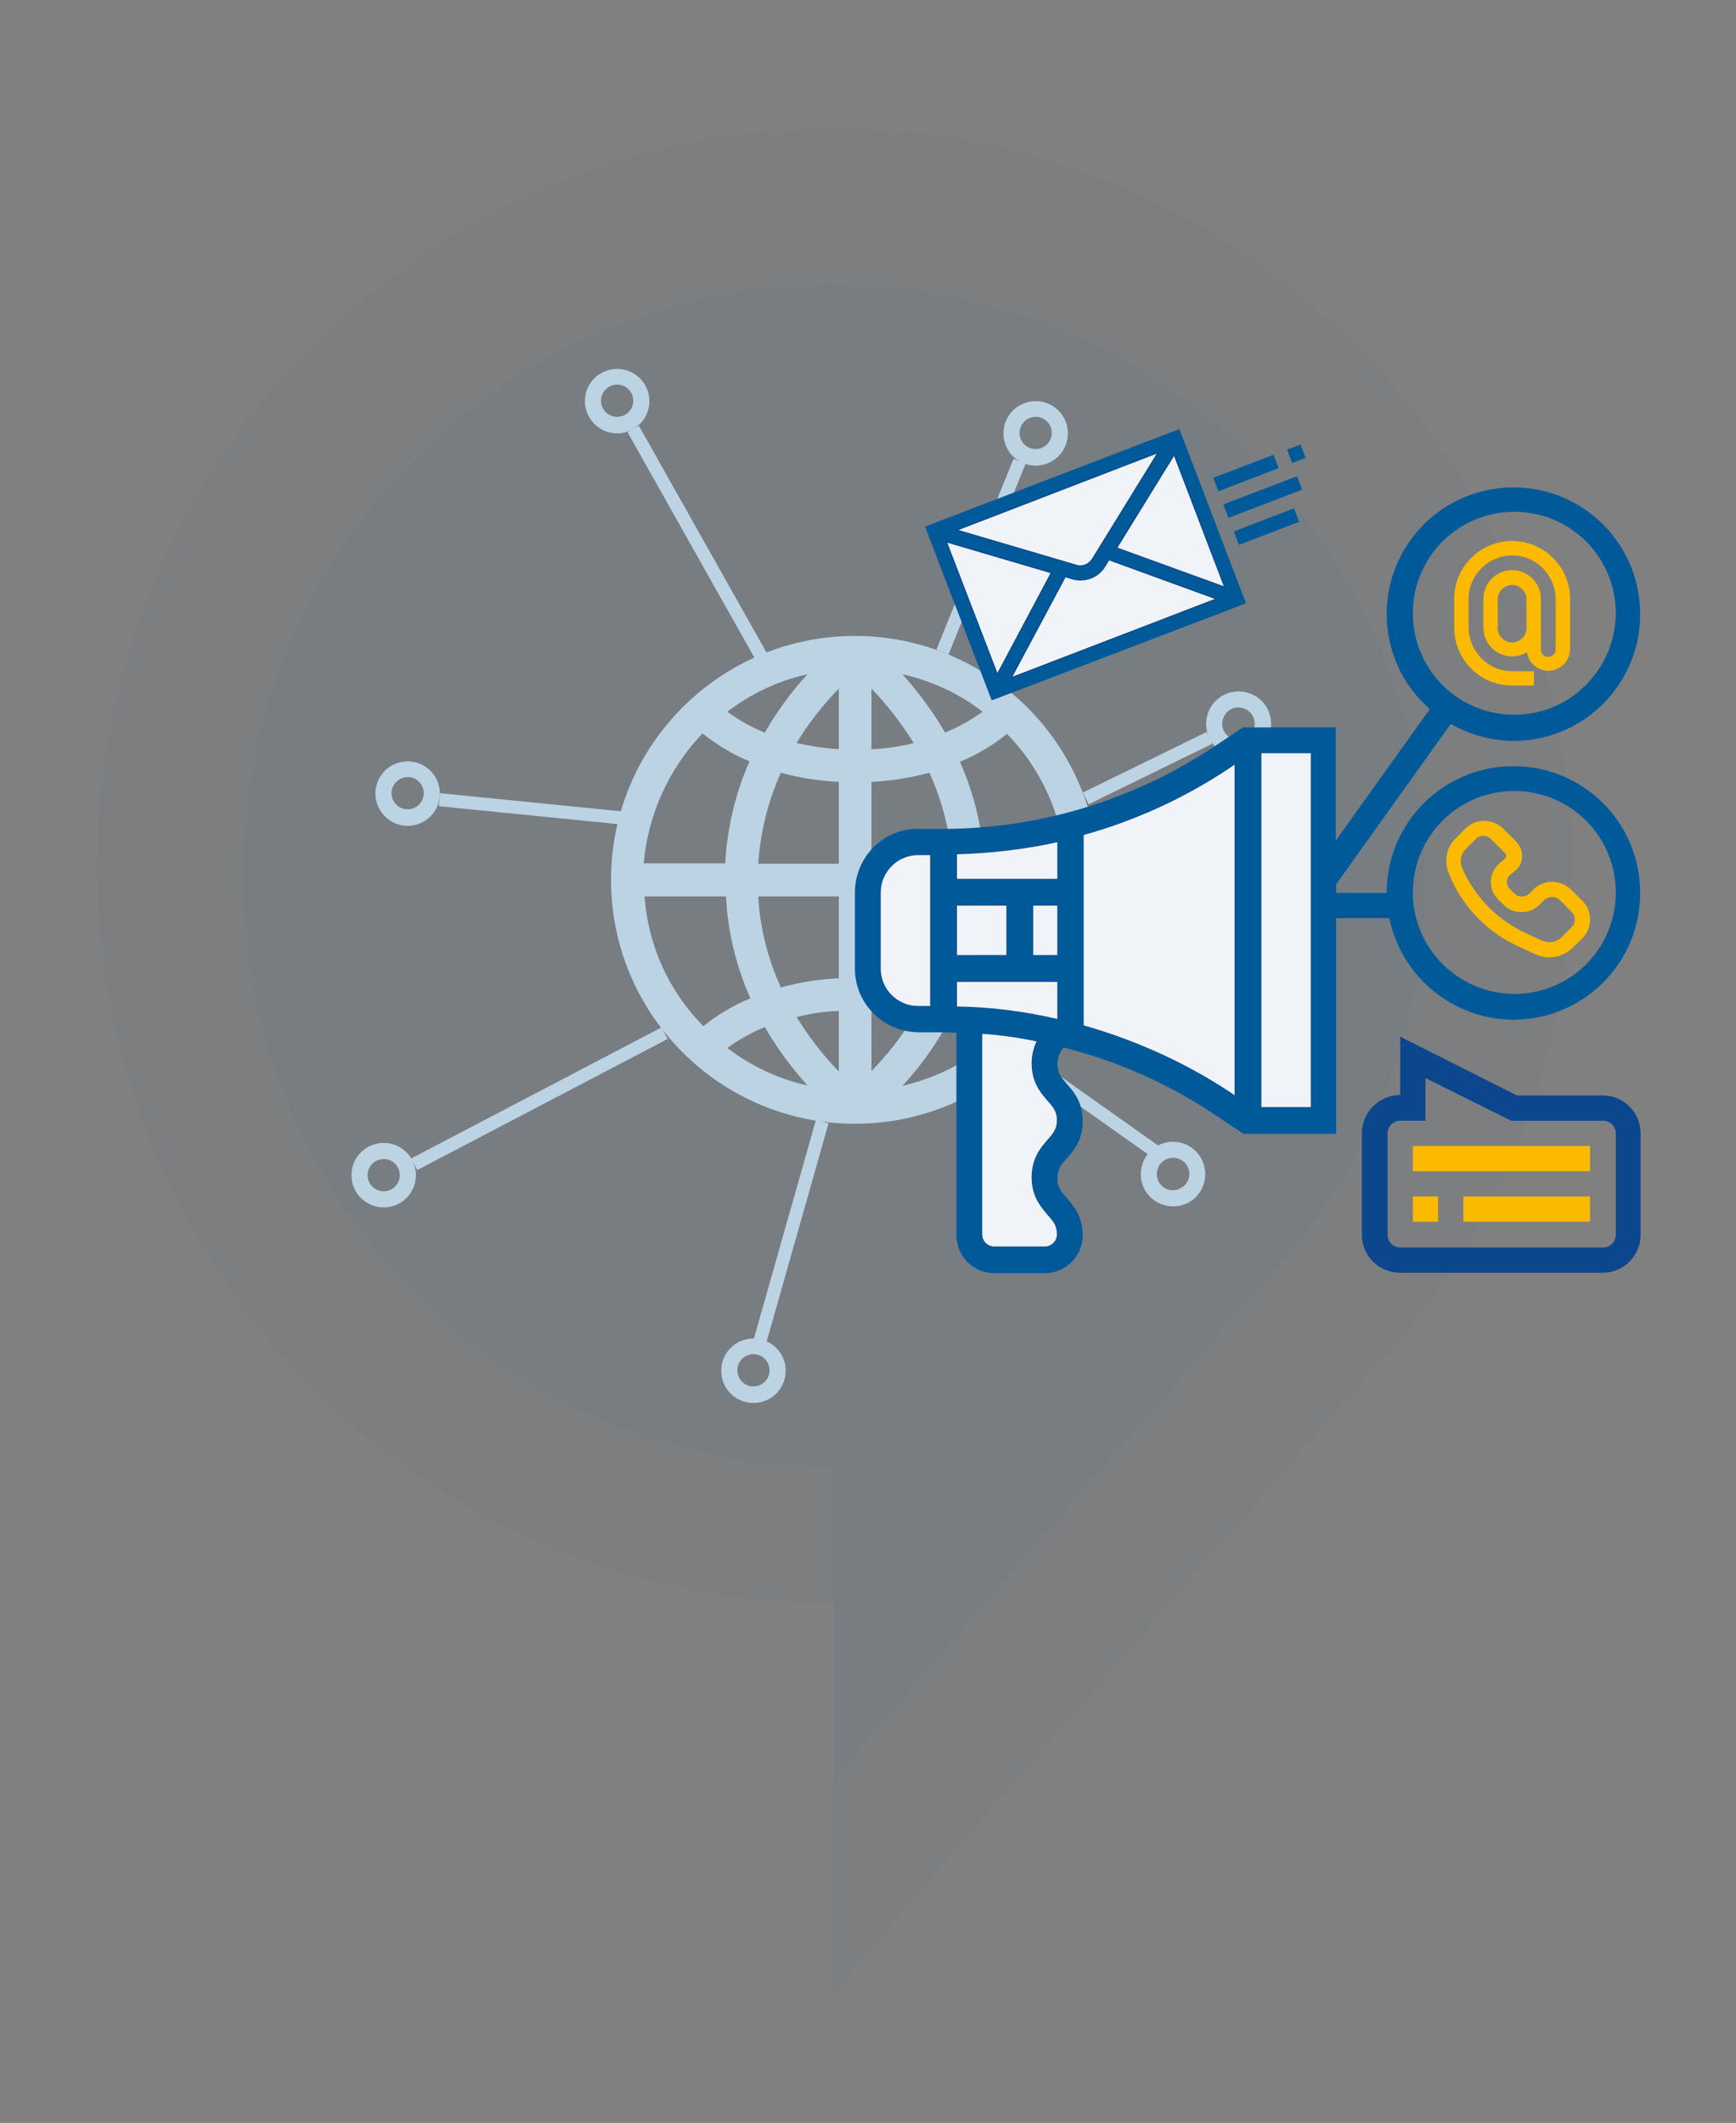 <?xml version="1.0" encoding="utf-8"?>
<!-- Generator: Adobe Illustrator 27.0.0, SVG Export Plug-In . SVG Version: 6.00 Build 0)  -->
<svg version="1.1" id="Layer_1" xmlns="http://www.w3.org/2000/svg" xmlns:xlink="http://www.w3.org/1999/xlink" x="0px" y="0px"
	 viewBox="0 0 398.6 487.4" style="enable-background:new 0 0 398.6 487.4;" xml:space="preserve">
<rect x="0" y="0" width="398.6" height="487.4" fill="#808080" stroke="none"/>
<style type="text/css">
	.st0{opacity:7.000000e-02;}
	.st1{opacity:0.4;fill:#005A9A;enable-background:new    ;}
	.st2{fill:#005A9A;}
	.st3{fill:#BCD3E4;}
	.st4{fill:none;stroke:#BCD3E4;stroke-width:3;stroke-miterlimit:10;}
	.st5{fill:#F0F3F7;stroke:#0C468D;stroke-width:0.25;stroke-linejoin:round;}
	.st6{fill:#FBB900;}
	.st7{fill:#0C468D;}
</style>
<g id="Grupo_988" transform="translate(388.598 -40)">
	<g id="Grupo_861" class="st0">
		<path id="Caminho_218" class="st1" d="M-77.3,358.6c31.8-31.7,49.6-74.8,49.6-119.7c0-93.5-75.8-169.3-169.3-169.3
			c-93.5,0-169.3,75.8-169.3,169.3c0,0,0,0,0,0c0,93.5,75.8,169.3,169.3,169.3c0,0,0,0,0,0V497L-77.3,358.6z"/>
		<path id="Caminho_219" class="st2" d="M-101.1,337.1c53-53,53-139,0-192c0,0,0,0,0,0c-53-53-139-53-192,0c0,0,0,0,0,0
			c-53,53-53,139,0,192c25.5,25.5,60,39.8,96,39.8v71.2L-101.1,337.1z"/>
	</g>
	<path id="Caminho_1121" class="st3" d="M-115.6,303.1c-3.6-2-8.1-0.8-10.1,2.8c-2,3.6-0.8,8.1,2.8,10.1c3.6,2,8.1,0.8,10.1-2.8
		C-110.8,309.6-112.1,305.1-115.6,303.1z M-121.1,312.8c-1.8-1-2.4-3.3-1.4-5.1c1-1.8,3.3-2.4,5.1-1.4c1.8,1,2.4,3.3,1.4,5.1
		C-117.1,313.1-119.4,313.8-121.1,312.8L-121.1,312.8z"/>
	<line id="Linha_49" class="st4" x1="-150.4" y1="285.2" x2="-123" y2="304.6"/>
	<path id="Caminho_1122" class="st3" d="M-246.9,139.5c4.1,0,7.4-3.3,7.4-7.4c0-4.1-3.3-7.4-7.4-7.4c-4.1,0-7.4,3.3-7.4,7.4
		C-254.3,136.1-251,139.5-246.9,139.5z M-246.9,128.3c2.1,0,3.7,1.7,3.7,3.7c0,2.1-1.7,3.7-3.7,3.7c-2.1,0-3.7-1.7-3.7-3.7
		C-250.6,130-249,128.3-246.9,128.3z"/>
	<path id="Caminho_1123" class="st3" d="M-295,229.6c4.1,0,7.4-3.3,7.4-7.4c0-4.1-3.3-7.4-7.4-7.4c-4.1,0-7.4,3.3-7.4,7.4
		C-302.4,226.2-299.1,229.6-295,229.6z M-295,218.4c2.1,0,3.7,1.7,3.7,3.7c0,2.1-1.7,3.7-3.7,3.7c-2.1,0-3.7-1.7-3.7-3.7
		C-298.7,220.1-297,218.4-295,218.4L-295,218.4z"/>
	<path id="Caminho_1124" class="st3" d="M-300.5,317.2c4.1,0,7.4-3.3,7.4-7.4c0-4.1-3.3-7.4-7.4-7.4c-4.1,0-7.4,3.3-7.4,7.4
		C-307.9,313.9-304.6,317.2-300.5,317.2z M-300.5,306.1c2.1,0,3.7,1.7,3.7,3.7c0,2.1-1.7,3.7-3.7,3.7c-2.1,0-3.7-1.7-3.7-3.7
		C-304.2,307.8-302.6,306.1-300.5,306.1L-300.5,306.1z"/>
	<path id="Caminho_1125" class="st3" d="M-215.6,362.1c4.1,0,7.4-3.3,7.4-7.4c0-4.1-3.3-7.4-7.4-7.4c-4.1,0-7.4,3.3-7.4,7.4
		C-223,358.8-219.7,362.1-215.6,362.1z M-215.6,350.9c2.1,0,3.7,1.7,3.7,3.7c0,2.1-1.7,3.7-3.7,3.7c-2.1,0-3.7-1.7-3.7-3.7
		C-219.3,352.6-217.7,350.9-215.6,350.9z"/>
	<path id="Caminho_1126" class="st3" d="M-150.8,146.9c4.1,0,7.4-3.3,7.4-7.4c0-4.1-3.3-7.4-7.4-7.4c-4.1,0-7.4,3.3-7.4,7.4
		C-158.2,143.6-154.9,146.9-150.8,146.9z M-150.8,135.7c2.1,0,3.7,1.7,3.7,3.7c0,2.1-1.7,3.7-3.7,3.7c-2.1,0-3.7-1.7-3.7-3.7
		C-154.5,137.4-152.9,135.7-150.8,135.7z"/>
	<line id="Linha_50" class="st4" x1="-243.2" y1="138.5" x2="-213.2" y2="191.8"/>
	<line id="Linha_51" class="st4" x1="-244.7" y1="227.9" x2="-287.7" y2="223.6"/>
	<line id="Linha_52" class="st4" x1="-293.5" y1="307.3" x2="-236" y2="277.2"/>
	<line id="Linha_53" class="st4" x1="-214.1" y1="347.9" x2="-199.8" y2="297.5"/>
	<line id="Linha_54" class="st4" x1="-154.5" y1="145.9" x2="-172.2" y2="189.7"/>
	<g id="Grupo_982">
		<g id="Grupo_981">
			<path id="Caminho_1127" class="st3" d="M-192.3,186c-30.9,0-56,25.1-56,56c0,30.9,25.1,56,56,56c30.9,0,56-25.1,56-56
				C-136.3,211.1-161.4,186-192.3,186z M-203.2,194.8c-3.8,4.1-7,8.6-9.8,13.4c-3-1.2-5.9-2.8-8.6-4.8
				C-216.1,199.2-209.9,196.3-203.2,194.8L-203.2,194.8z M-227.3,208.4c3.3,2.6,6.9,4.8,10.8,6.4c-3.3,7.4-5.1,15.3-5.6,23.4h-18.7
				C-239.8,227.1-235.1,216.5-227.3,208.4z M-240.6,245.8h18.7c0.4,8.1,2.3,16,5.6,23.4c-3.9,1.6-7.6,3.8-10.8,6.4
				C-235.1,267.5-239.8,257-240.6,245.8L-240.6,245.8z M-221.6,280.6c2.6-1.9,5.5-3.5,8.6-4.8c2.8,4.8,6.1,9.3,9.8,13.4
				C-209.9,287.7-216.1,284.8-221.6,280.6L-221.6,280.6z M-196,286c-3.7-3.8-6.9-8-9.7-12.5c3.2-0.8,6.4-1.3,9.7-1.4V286z
				 M-196,245.8v18.8c-4.5,0.2-8.9,0.9-13.3,2.1c-3-6.6-4.8-13.7-5.2-20.9H-196z M-196,238.3h-18.5c0.5-7.2,2.2-14.3,5.2-20.9
				c4.3,1.2,8.8,1.9,13.3,2.1V238.3z M-196,212c-3.3-0.2-6.5-0.7-9.7-1.4c2.7-4.5,6-8.7,9.7-12.5V212z M-143.9,238.3h-18.7
				c-0.4-8.1-2.3-16-5.6-23.4c3.9-1.6,7.6-3.8,10.8-6.4C-149.5,216.5-144.8,227.1-143.9,238.3L-143.9,238.3z M-163,203.4
				c-2.6,1.9-5.5,3.5-8.6,4.8c-2.8-4.8-6.1-9.3-9.8-13.4C-174.7,196.3-168.4,199.2-163,203.4L-163,203.4z M-188.5,198.1
				c3.7,3.8,6.9,8,9.7,12.5c-3.2,0.8-6.4,1.3-9.7,1.4V198.1z M-188.5,219.5c4.5-0.2,8.9-0.9,13.3-2.1c3,6.6,4.8,13.7,5.2,20.9h-18.5
				L-188.5,219.5z M-188.5,245.8h18.5c-0.5,7.2-2.2,14.3-5.2,20.9c-4.3-1.2-8.8-1.9-13.3-2.1L-188.5,245.8z M-188.5,272
				c3.3,0.2,6.5,0.7,9.7,1.4c-2.7,4.5-6,8.7-9.7,12.5V272z M-181.4,289.3c3.8-4.1,7.1-8.6,9.8-13.4c3,1.2,5.9,2.8,8.6,4.8
				C-168.4,284.8-174.7,287.7-181.4,289.3L-181.4,289.3z M-157.3,275.6c-3.3-2.6-6.9-4.8-10.8-6.4c3.3-7.4,5.1-15.3,5.6-23.4h18.7
				C-144.8,257-149.5,267.5-157.3,275.6L-157.3,275.6z"/>
		</g>
	</g>
	<g id="Grupo_985">
		<g id="Grupo_984">
			<g id="Grupo_983">
				
					<rect id="Retângulo_158" x="-92.6" y="142.5" transform="matrix(0.934 -0.358 0.358 0.934 -57.608 -23.014)" class="st2" width="3.3" height="3.3"/>
				
					<rect id="Retângulo_159" x="-109.9" y="146.9" transform="matrix(0.934 -0.358 0.358 0.934 -59.953 -26.847)" class="st2" width="14.8" height="3.3"/>
				
					<rect id="Retângulo_160" x="-107.7" y="152.4" transform="matrix(0.934 -0.358 0.358 0.934 -61.684 -25.085)" class="st2" width="18.1" height="3.3"/>
				
					<rect id="Retângulo_161" x="-105.2" y="159.2" transform="matrix(0.934 -0.358 0.358 0.934 -64.041 -24.345)" class="st2" width="14.8" height="3.3"/>
				<path id="Caminho_1128" class="st2" d="M-105.6,179.7l3.1-1.2l-15.3-40l-58.4,22.4l15.3,39.9 M-122.7,143.9l-15.1,24.5
					c-0.8,1.2-2.3,1.8-3.6,1.4l-27.5-8.1L-122.7,143.9z M-171.3,164.4l24.1,7.1l-12.5,23.3L-171.3,164.4z M-156.4,195.6l12.4-23.2
					l1.7,0.5c1.4,0.4,2.8,0.3,4.2-0.2c1.3-0.5,2.5-1.5,3.2-2.7l0.9-1.5l24.7,9L-156.4,195.6z M-107.4,174.8l-24.8-9l13.2-21.4
					L-107.4,174.8z"/>
			</g>
		</g>
	</g>
	<path id="Caminho_1129" class="st5" d="M-122.7,143.9l-15.1,24.5c-0.8,1.2-2.3,1.8-3.6,1.4l-27.5-8.1L-122.7,143.9z"/>
	<path id="Caminho_1130" class="st5" d="M-171.3,164.4l24.1,7.1l-12.4,23.3L-171.3,164.4z"/>
	<path id="Caminho_1131" class="st5" d="M-156.4,195.6l12.4-23.2l1.7,0.5c1.4,0.4,2.8,0.3,4.2-0.2c1.3-0.5,2.5-1.5,3.2-2.7l0.9-1.5
		l24.7,9L-156.4,195.6z"/>
	<path id="Caminho_1132" class="st5" d="M-107.4,174.8l-24.8-9l13.2-21.4L-107.4,174.8z"/>
	<path id="Caminho_1133" class="st5" d="M-169,271.2v-5.9h23.3v8.8C-153.4,272.3-161.2,271.3-169,271.2z"/>
	<rect id="Retângulo_162" x="-169" y="247.8" class="st5" width="11.6" height="11.6"/>
	<rect id="Retângulo_163" x="-151.5" y="247.8" class="st5" width="5.8" height="11.6"/>
	<path id="Caminho_1134" class="st5" d="M-169,236c7.8-0.2,15.6-1.1,23.3-2.8v8.7H-169V236z"/>
	<rect id="Retângulo_164" x="-99.1" y="212.8" class="st5" width="11.6" height="81.5"/>
	<path id="Caminho_1135" class="st5" d="M-139.9,275.5v-43.9c11.9-3.3,23.3-8.5,33.6-15.4l1.3-0.9v76.4l-1.3-0.9
		C-116.6,284-128,278.9-139.9,275.5z"/>
	<path id="Caminho_1136" class="st5" d="M-163.2,277.2c4.3,0.3,8.6,0.9,12.8,1.8c-0.8,1.6-1.2,3.4-1.2,5.1c0,4.4,2.1,6.8,3.6,8.5
		c1.3,1.5,2.2,2.5,2.2,4.6s-0.9,3.1-2.2,4.6c-1.5,1.7-3.6,4.1-3.6,8.5s2.1,6.7,3.6,8.5c1.3,1.5,2.2,2.4,2.2,4.6
		c0,1.6-1.3,2.9-2.9,2.9h-11.6c-1.6,0-2.9-1.3-2.9-2.9V277.2z"/>
	<path id="Caminho_1137" class="st5" d="M-186.5,244.9c0-4.8,3.9-8.7,8.7-8.7h2.9v34.9h-2.9c-4.8,0-8.7-3.9-8.7-8.7V244.9z"/>
	<path id="Caminho_1138" class="st3" d="M-107.5,199.5c-3.7,1.8-5.2,6.3-3.4,10c1.8,3.7,6.3,5.2,10,3.4c3.7-1.8,5.2-6.3,3.4-10
		C-99.3,199.2-103.8,197.7-107.5,199.5z M-102.6,209.5c-1.8,0.9-4.1,0.1-5-1.7c-0.9-1.8-0.1-4.1,1.7-5c1.8-0.9,4.1-0.1,5,1.7
		C-100,206.3-100.7,208.6-102.6,209.5L-102.6,209.5z"/>
	<line id="Linha_55" class="st4" x1="-139.3" y1="223.3" x2="-110.9" y2="209.4"/>
	<g id="Grupo_987">
		<path id="Caminho_1139" class="st6" d="M-41.4,164.2c-7.3,0-13.3,5.9-13.3,13.3v6.6c0,7.3,5.9,13.3,13.3,13.3h5v-3.3h-5
			c-5.5,0-9.9-4.5-10-10v-6.6c0-5.5,4.5-9.9,10-10c5.5,0,9.9,4.5,10,10v11.6c0,0.9-0.7,1.7-1.7,1.7c-0.9,0-1.7-0.7-1.7-1.7v-11.6
			c0-3.7-3-6.6-6.6-6.6c-3.7,0-6.6,3-6.6,6.6v6.6c0,3.7,3,6.6,6.6,6.6c1.2,0,2.4-0.3,3.4-1c0.3,2.4,2.4,4.3,4.9,4.3c2.7,0,5-2.2,5-5
			v-11.6C-28.1,170.2-34.1,164.2-41.4,164.2z M-41.4,187.5c-1.8,0-3.3-1.5-3.3-3.3v-6.6c0-1.8,1.5-3.3,3.3-3.3
			c1.8,0,3.3,1.5,3.3,3.3v6.6C-38.1,186-39.6,187.5-41.4,187.5L-41.4,187.5z"/>
		<g id="Grupo_986">
			<path id="Caminho_1140" class="st2" d="M-192.3,244.9v17.5c0,8,6.5,14.5,14.6,14.6h5.8c1,0,1.9,0.1,2.9,0.1v46.5
				c0,4.8,3.9,8.7,8.7,8.7h11.6c4.8,0,8.7-3.9,8.7-8.7c0-4.4-2.1-6.7-3.6-8.5c-1.3-1.5-2.2-2.4-2.2-4.6s0.9-3.1,2.2-4.6
				c1.5-1.7,3.6-4.1,3.6-8.5s-2.1-6.8-3.6-8.5c-1.3-1.5-2.2-2.5-2.2-4.6c0-1.4,0.5-2.8,1.4-3.8c12.4,3.1,24.1,8.3,34.7,15.4l6.6,4.4
				h21.3v-49.5h12.2c2.8,13.5,14.7,23.3,28.5,23.3c16.1,0,29.1-13,29.1-29.1c0-16.1-13-29.1-29.1-29.1c-16.1,0-29.1,13-29.1,29.1
				h-11.6v-2l26.3-36.8c4.4,2.5,9.4,3.9,14.4,3.9c16.1,0,29.1-13,29.1-29.1c0-16.1-13-29.1-29.1-29.1c-16.1,0-29.1,13-29.1,29.1
				c0,8.4,3.6,16.3,9.9,21.8l-21.6,30.2V207h-21.3l-6.6,4.4c-18.5,12.3-40.2,18.9-62.4,18.9h-5.8
				C-185.8,230.3-192.3,236.8-192.3,244.9z M-40.9,204.1c-12.9,0-23.3-10.4-23.3-23.3c0-12.9,10.4-23.3,23.3-23.3
				c12.9,0,23.3,10.4,23.3,23.3C-17.7,193.7-28.1,204.1-40.9,204.1L-40.9,204.1z M-64.2,244.9c0-12.9,10.4-23.3,23.3-23.3
				c12.9,0,23.3,10.4,23.3,23.3c0,12.9-10.4,23.3-23.3,23.3C-53.8,268.1-64.2,257.7-64.2,244.9z M-169,271.2v-5.9h23.3v8.8
				C-153.4,272.3-161.2,271.3-169,271.2L-169,271.2z M-169,247.8h11.6v11.6H-169V247.8z M-145.7,259.4h-5.8v-11.6h5.8V259.4z
				 M-169,236c7.8-0.2,15.6-1.1,23.3-2.8v8.8H-169V236z M-87.5,294.3h-11.6v-81.5h11.6V294.3z M-139.9,275.5v-43.9
				c11.9-3.3,23.3-8.5,33.6-15.4l1.3-0.9v76.4l-1.3-0.9C-116.6,284-128,278.9-139.9,275.5L-139.9,275.5z M-163.2,277.2
				c4.3,0.3,8.6,0.9,12.8,1.8c-0.8,1.6-1.2,3.4-1.2,5.1c0,4.4,2.1,6.8,3.6,8.5c1.3,1.5,2.2,2.5,2.2,4.6s-0.9,3.1-2.2,4.6
				c-1.5,1.7-3.6,4.1-3.6,8.5s2.1,6.7,3.6,8.5c1.3,1.5,2.2,2.4,2.2,4.6c0,1.6-1.3,2.9-2.9,2.9h-11.6c-1.6,0-2.9-1.3-2.9-2.9
				L-163.2,277.2z M-186.5,244.9c0-4.8,3.9-8.7,8.7-8.7h2.9V271h-2.9c-4.8,0-8.7-3.9-8.7-8.7V244.9z"/>
			<path id="Caminho_1141" class="st6" d="M-58.4,320.5h-5.8v-5.8h5.8V320.5z"/>
			<path id="Caminho_1142" class="st6" d="M-23.5,320.5h-29.1v-5.8h29.1V320.5z"/>
			<path id="Caminho_1143" class="st6" d="M-23.5,308.9h-40.7v-5.8h40.7V308.9z"/>
			<path id="Caminho_1144" class="st7" d="M-75.9,300.2v23.3c0,4.8,3.9,8.7,8.7,8.7h46.6c4.8,0,8.7-3.9,8.7-8.7v-23.3
				c0-4.8-3.9-8.7-8.7-8.7h-19.7L-67.1,278v13.4C-71.9,291.4-75.9,295.3-75.9,300.2z M-70,300.2c0-1.6,1.3-2.9,2.9-2.9h5.8v-9.8
				l19.7,9.8h21.1c1.6,0,2.9,1.3,2.9,2.9v23.3c0,1.6-1.3,2.9-2.9,2.9h-46.6c-1.6,0-2.9-1.3-2.9-2.9L-70,300.2z"/>
			<path id="Caminho_1145" class="st6" d="M-39.3,257.6l3.5,1.6c0.9,0.4,1.9,0.6,3,0.6c1.9,0,3.8-0.8,5.2-2.1l2.4-2.4
				c1.1-1.1,1.7-2.6,1.7-4.2c0-1.6-0.6-3.1-1.7-4.2l-2.8-2.8c-2.4-2.2-6.1-2.2-8.4,0l-1.1,1.1c-0.4,0.4-1,0.6-1.5,0.6h-0.3
				c-0.6,0-1.1-0.2-1.5-0.6l-1.2-1.2c-0.4-0.4-0.6-1-0.6-1.5c0-0.7,0.3-1.3,0.8-1.7l1-0.8c1.1-0.8,1.7-2.1,1.7-3.5
				c0-1.2-0.5-2.3-1.3-3.2l-3.2-3.2c-2.4-2.2-6.1-2.2-8.4,0l-2.4,2.4c-1.4,1.4-2.2,3.3-2.1,5.2c0,1,0.2,2,0.6,2.9
				C-52.9,248.2-46.9,254.3-39.3,257.6z M-52.1,235l2.4-2.4c0.5-0.5,1.1-0.7,1.7-0.7c0.7,0,1.3,0.3,1.7,0.7l3.2,3.2
				c0.2,0.2,0.3,0.4,0.3,0.7c0,0.3-0.1,0.6-0.4,0.8l-1,0.8c-1.3,1.1-2.1,2.7-2.1,4.4c0,1.5,0.6,2.9,1.7,4l1.2,1.2
				c1.1,1.1,2.5,1.7,4,1.7h0.3c1.5,0,2.9-0.6,4-1.7l1.1-1.1c1-0.9,2.5-0.9,3.5,0l2.8,2.8c0.5,0.5,0.7,1.1,0.7,1.7
				c0,0.7-0.3,1.3-0.7,1.7l-2.4,2.4c-1.1,1.1-2.8,1.4-4.3,0.8l-3.5-1.6c-6.7-3-12.1-8.4-15-15.2c-0.2-0.5-0.3-1-0.3-1.5
				C-53.2,236.7-52.8,235.7-52.1,235z"/>
		</g>
	</g>
</g>
</svg>
